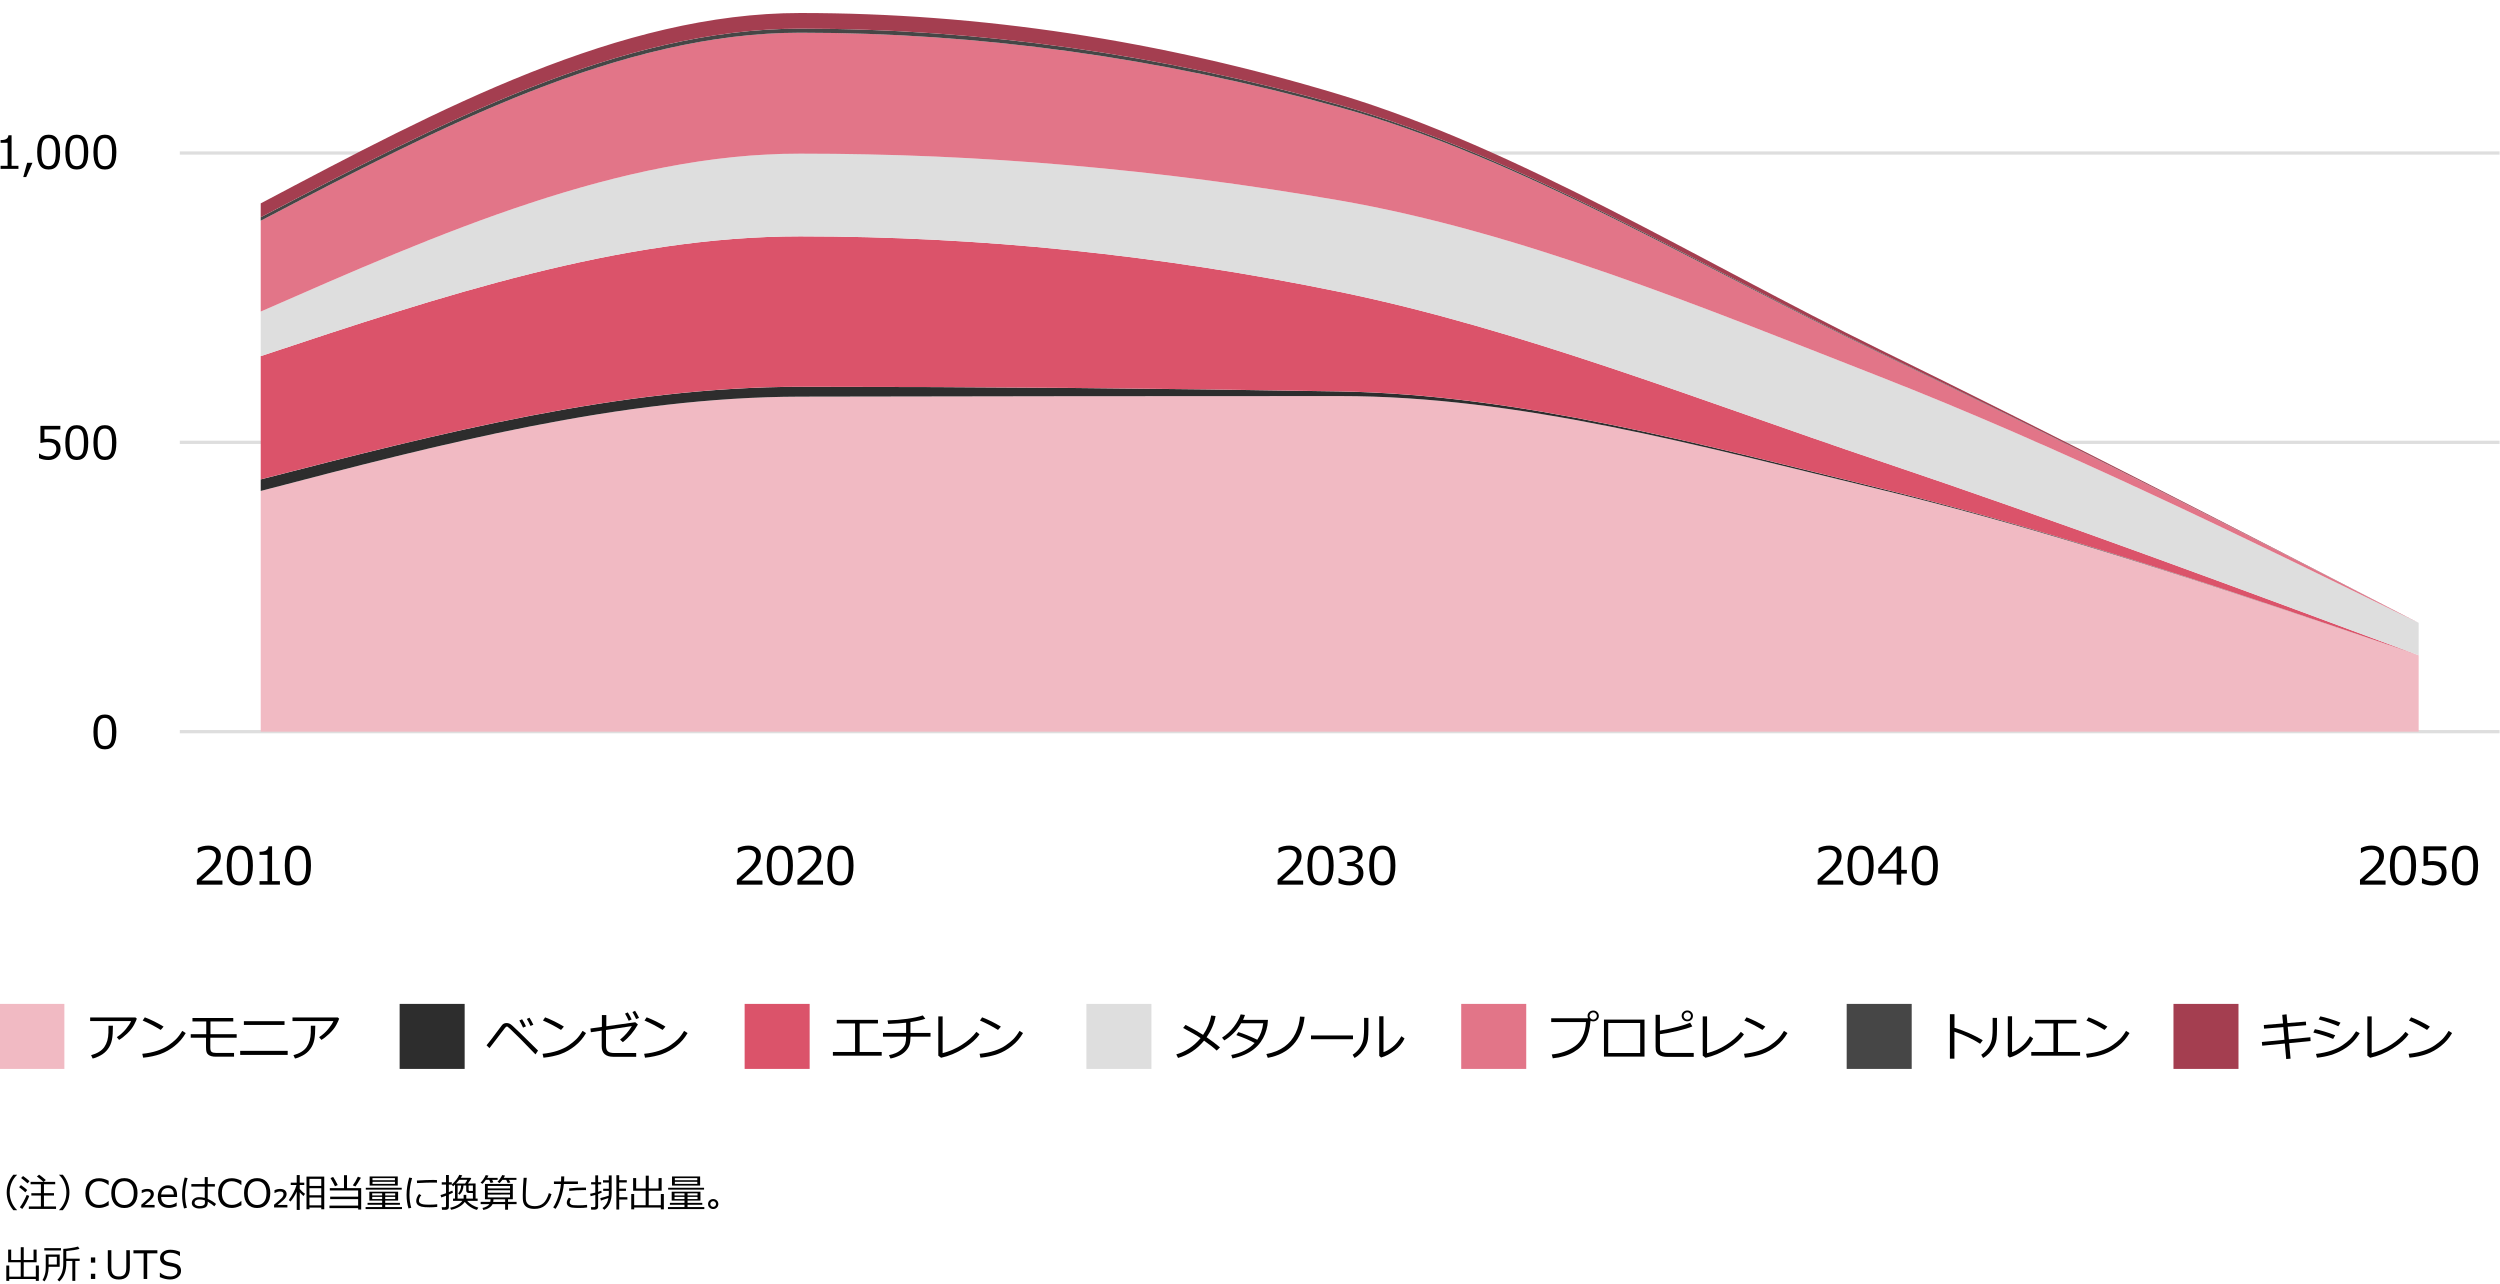 <?xml version="1.0" encoding="utf-8"?>
<!-- Generator: Adobe Illustrator 29.4.0, SVG Export Plug-In . SVG Version: 9.03 Build 0)  -->
<svg version="1.1" xmlns="http://www.w3.org/2000/svg" xmlns:xlink="http://www.w3.org/1999/xlink" x="0px" y="0px"
	 viewBox="0 0 769 395" style="enable-background:new 0 0 769 395;" xml:space="preserve">
<style type="text/css">
	.st0{fill:#D04A02;}
	.st1{fill:#FFFFFF;}
	.st2{fill:#FFB600;}
	.st3{fill:#E0301E;}
	.st4{fill:#EB8C00;}
	.st5{fill:#DB536A;}
	.st6{fill:#D93954;}
	.st7{fill:#7D7D7D;}
	.st8{fill:#464646;}
	.st9{fill:#2D2D2D;}
	.st10{fill:#DEDEDE;}
	.st11{fill:#7F7F7F;}
	.st12{fill:none;stroke:#7D7D7D;stroke-linecap:square;stroke-linejoin:round;}
	.st13{fill:#595959;}
	.st14{fill:none;stroke:#7F7F7F;stroke-width:0.748;stroke-linecap:square;stroke-linejoin:round;}
	.st15{fill:none;stroke:#7F7F7F;stroke-linecap:square;stroke-linejoin:round;}
	.st16{fill:none;stroke:#7D7D7D;}
	.st17{fill:#F1BAC3;}
	.st18{fill:#A43E50;}
	.st19{fill:none;stroke:#EEEEEE;stroke-width:1.102;}
	.st20{fill:none;stroke:#DEDEDE;}
	.st21{fill:#6E2A35;}
	.st22{fill:none;stroke:#EEEEEE;stroke-width:0.871;}
	.st23{fill:#FFDCA9;}
	.st24{fill:none;stroke:#D04A02;stroke-width:4.877;}
	.st25{fill:none;stroke:#F1BAC3;stroke-width:4.877;}
	.st26{fill:none;stroke:#FFDCA9;stroke-width:4.877;}
	.st27{fill:none;stroke:#EEEEEE;stroke-width:1.02;}
	.st28{fill-rule:evenodd;clip-rule:evenodd;fill:none;}
	.st29{fill:none;stroke:#EEEEEE;stroke-width:1.143;}
	.st30{fill:none;stroke:#EEEEEE;stroke-width:1.099;}
	.st31{fill:none;stroke:#EEEEEE;stroke-width:1.012;}
	.st32{fill:none;stroke:#EEEEEE;stroke-width:1.02;}
	.st33{fill:none;stroke:#EEEEEE;}
	.st34{fill:#E27588;}
	.st35{fill:none;stroke:#DEDEDE;stroke-width:0.986;}
	.st36{fill:none;stroke:#EEEEEE;stroke-width:1.033;}
	.st37{fill:none;stroke:#D04A02;stroke-width:5.367;}
	.st38{fill:none;stroke:#F1BAC3;stroke-width:5.367;}
	.st39{fill:none;stroke:#FFDCA9;stroke-width:5.367;}
	.st40{fill:none;stroke:#D04A02;stroke-width:5.452;}
	.st41{fill:none;stroke:#F1BAC3;stroke-width:5.452;}
	.st42{fill:none;stroke:#FFDCA9;stroke-width:5.452;}
	.st43{fill:none;stroke:#D04A02;stroke-width:5.355;}
	.st44{fill:none;stroke:#F1BAC3;stroke-width:5.355;}
	.st45{fill:none;stroke:#FFDCA9;stroke-width:5.355;}
	.st46{fill:none;stroke:#D04A02;stroke-width:5.439;}
	.st47{fill:none;stroke:#F1BAC3;stroke-width:5.439;}
	.st48{fill:none;stroke:#FFDCA9;stroke-width:5.439;}
	.st49{fill:none;}
</style>
<g id="template">
</g>
<g id="object">
	<g>
		<path d="M5.66,51.94H0.18V51h2.15v-7.08H0.18v-0.83c0.84,0,1.44-0.12,1.8-0.36c0.36-0.23,0.56-0.61,0.61-1.12h0.97V51h2.11V51.94z
			"/>
		<path d="M9.99,50.07l-1.93,4.4H7.15l1.2-4.4H9.99z"/>
		<path d="M14.96,52.15c-1.21,0-2.1-0.43-2.67-1.3s-0.85-2.22-0.85-4.05s0.29-3.19,0.86-4.06s1.46-1.31,2.67-1.31
			c1.2,0,2.08,0.44,2.66,1.31c0.57,0.87,0.86,2.22,0.86,4.04c0,1.84-0.28,3.2-0.85,4.06C17.06,51.72,16.17,52.15,14.96,52.15z
			 M14.96,42.48c-0.78,0-1.34,0.31-1.7,0.93c-0.35,0.62-0.53,1.75-0.53,3.39c0,1.63,0.18,2.76,0.53,3.38s0.92,0.93,1.7,0.93
			s1.34-0.31,1.69-0.93s0.52-1.75,0.52-3.39c0-1.61-0.17-2.73-0.52-3.36C16.31,42.79,15.74,42.48,14.96,42.48z"/>
		<path d="M23.61,52.15c-1.21,0-2.1-0.43-2.67-1.3s-0.85-2.22-0.85-4.05s0.29-3.19,0.86-4.06s1.46-1.31,2.67-1.31
			c1.2,0,2.08,0.44,2.66,1.31c0.57,0.87,0.86,2.22,0.86,4.04c0,1.84-0.28,3.2-0.85,4.06C25.7,51.72,24.82,52.15,23.61,52.15z
			 M23.61,42.48c-0.78,0-1.34,0.31-1.7,0.93c-0.35,0.62-0.53,1.75-0.53,3.39c0,1.63,0.18,2.76,0.53,3.38s0.92,0.93,1.7,0.93
			s1.34-0.31,1.69-0.93s0.52-1.75,0.52-3.39c0-1.61-0.17-2.73-0.52-3.36C24.96,42.79,24.39,42.48,23.61,42.48z"/>
		<path d="M32.26,52.15c-1.21,0-2.1-0.43-2.67-1.3s-0.85-2.22-0.85-4.05s0.29-3.19,0.86-4.06s1.46-1.31,2.67-1.31
			c1.2,0,2.08,0.44,2.66,1.31c0.57,0.87,0.86,2.22,0.86,4.04c0,1.84-0.28,3.2-0.85,4.06C34.35,51.72,33.46,52.15,32.26,52.15z
			 M32.26,42.48c-0.78,0-1.34,0.31-1.7,0.93c-0.35,0.62-0.53,1.75-0.53,3.39c0,1.63,0.18,2.76,0.53,3.38s0.92,0.93,1.7,0.93
			s1.34-0.31,1.69-0.93s0.52-1.75,0.52-3.39c0-1.61-0.17-2.73-0.52-3.36C33.6,42.79,33.04,42.48,32.26,42.48z"/>
	</g>
	<g>
		<path d="M12,140.9v-1.37h0.11c0.89,0.58,1.81,0.87,2.78,0.87c0.74,0,1.33-0.21,1.77-0.63c0.44-0.42,0.67-1,0.67-1.75
			c0-1.35-0.93-2.02-2.78-2.02c-0.53,0-1.23,0.09-2.11,0.27v-5.28h6.12v1.11h-4.89v2.92c0.6-0.06,1.01-0.09,1.22-0.09
			c1.23,0,2.16,0.26,2.79,0.79s0.95,1.3,0.95,2.31c0,1.02-0.34,1.85-1.03,2.5s-1.58,0.97-2.69,0.97
			C13.83,141.5,12.86,141.3,12,140.9z"/>
		<path d="M23.61,141.5c-1.21,0-2.1-0.43-2.67-1.3s-0.85-2.22-0.85-4.05s0.29-3.19,0.86-4.06s1.46-1.31,2.67-1.31
			c1.2,0,2.08,0.44,2.66,1.31c0.57,0.87,0.86,2.22,0.86,4.04c0,1.84-0.28,3.2-0.85,4.06C25.7,141.07,24.82,141.5,23.61,141.5z
			 M23.61,131.83c-0.78,0-1.34,0.31-1.7,0.93c-0.35,0.62-0.53,1.75-0.53,3.39c0,1.63,0.18,2.76,0.53,3.38s0.92,0.93,1.7,0.93
			s1.34-0.31,1.69-0.93s0.52-1.75,0.52-3.39c0-1.61-0.17-2.73-0.52-3.36C24.96,132.15,24.39,131.83,23.61,131.83z"/>
		<path d="M32.26,141.5c-1.21,0-2.1-0.43-2.67-1.3s-0.85-2.22-0.85-4.05s0.29-3.19,0.86-4.06s1.46-1.31,2.67-1.31
			c1.2,0,2.08,0.44,2.66,1.31c0.57,0.87,0.86,2.22,0.86,4.04c0,1.84-0.28,3.2-0.85,4.06C34.35,141.07,33.46,141.5,32.26,141.5z
			 M32.26,131.83c-0.78,0-1.34,0.31-1.7,0.93c-0.35,0.62-0.53,1.75-0.53,3.39c0,1.63,0.18,2.76,0.53,3.38s0.92,0.93,1.7,0.93
			s1.34-0.31,1.69-0.93s0.52-1.75,0.52-3.39c0-1.61-0.17-2.73-0.52-3.36C33.6,132.15,33.04,131.83,32.26,131.83z"/>
	</g>
	<g>
		<path d="M32.26,230.5c-1.21,0-2.1-0.43-2.67-1.3s-0.85-2.22-0.85-4.05s0.29-3.19,0.86-4.06s1.46-1.31,2.67-1.31
			c1.2,0,2.08,0.44,2.66,1.31c0.57,0.87,0.86,2.22,0.86,4.04c0,1.84-0.28,3.2-0.85,4.06C34.35,230.07,33.46,230.5,32.26,230.5z
			 M32.26,220.83c-0.78,0-1.34,0.31-1.7,0.93c-0.35,0.62-0.53,1.75-0.53,3.39c0,1.63,0.18,2.76,0.53,3.38s0.92,0.93,1.7,0.93
			s1.34-0.31,1.69-0.93s0.52-1.75,0.52-3.39c0-1.61-0.17-2.73-0.52-3.36C33.6,221.15,33.04,220.83,32.26,220.83z"/>
	</g>
	<g>
		<path d="M68.43,272.12h-7.88v-1.52c0.83-0.72,1.77-1.55,2.81-2.51s1.81-1.79,2.32-2.52c0.5-0.72,0.76-1.45,0.76-2.17
			c0-0.64-0.21-1.14-0.64-1.5c-0.42-0.36-1-0.54-1.73-0.54c-1.07,0-2.12,0.34-3.15,1.02h-0.08v-1.52c1.05-0.5,2.14-0.75,3.27-0.75
			c1.19,0,2.12,0.29,2.8,0.86c0.68,0.58,1.02,1.36,1.02,2.36c0,0.53-0.09,1.04-0.26,1.52c-0.17,0.48-0.45,0.96-0.82,1.41
			c-0.37,0.46-0.81,0.95-1.33,1.46s-1.7,1.56-3.55,3.14h6.45V272.12z"/>
		<path d="M73.77,272.36c-1.39,0-2.4-0.5-3.05-1.48c-0.65-0.99-0.98-2.53-0.98-4.63s0.33-3.65,0.98-4.64c0.65-1,1.67-1.49,3.05-1.49
			c1.37,0,2.38,0.5,3.04,1.5s0.98,2.54,0.98,4.62c0,2.1-0.33,3.65-0.98,4.64C76.17,271.87,75.15,272.36,73.77,272.36z M73.77,261.31
			c-0.89,0-1.54,0.35-1.94,1.06c-0.4,0.71-0.6,2-0.6,3.88c0,1.86,0.2,3.15,0.6,3.86c0.4,0.71,1.05,1.06,1.94,1.06
			s1.54-0.35,1.93-1.06s0.6-2,0.6-3.88c0-1.84-0.2-3.12-0.59-3.84C75.31,261.67,74.67,261.31,73.77,261.31z"/>
		<path d="M86.1,272.12h-6.27v-1.08h2.45v-8.09h-2.45v-0.95c0.96,0,1.64-0.14,2.05-0.41c0.41-0.27,0.64-0.69,0.7-1.28h1.11v10.73
			h2.41V272.12z"/>
		<path d="M91.63,272.36c-1.39,0-2.4-0.5-3.05-1.48c-0.65-0.99-0.98-2.53-0.98-4.63s0.33-3.65,0.98-4.64c0.65-1,1.67-1.49,3.05-1.49
			c1.37,0,2.38,0.5,3.04,1.5s0.98,2.54,0.98,4.62c0,2.1-0.33,3.65-0.98,4.64C94.02,271.87,93.01,272.36,91.63,272.36z M91.63,261.31
			c-0.89,0-1.54,0.35-1.94,1.06c-0.4,0.71-0.6,2-0.6,3.88c0,1.86,0.2,3.15,0.6,3.86c0.4,0.71,1.05,1.06,1.94,1.06
			s1.54-0.35,1.93-1.06s0.6-2,0.6-3.88c0-1.84-0.2-3.12-0.59-3.84C93.17,261.67,92.52,261.31,91.63,261.31z"/>
	</g>
	<g>
		<path d="M234.54,272.12h-7.88v-1.52c0.83-0.72,1.77-1.55,2.81-2.51s1.81-1.79,2.32-2.52c0.5-0.72,0.76-1.45,0.76-2.17
			c0-0.64-0.21-1.14-0.64-1.5c-0.42-0.36-1-0.54-1.73-0.54c-1.07,0-2.12,0.34-3.15,1.02h-0.08v-1.52c1.05-0.5,2.14-0.75,3.27-0.75
			c1.19,0,2.12,0.29,2.8,0.86c0.68,0.58,1.02,1.36,1.02,2.36c0,0.53-0.09,1.04-0.26,1.52c-0.17,0.48-0.45,0.96-0.82,1.41
			c-0.37,0.46-0.81,0.95-1.33,1.46s-1.7,1.56-3.55,3.14h6.45V272.12z"/>
		<path d="M239.88,272.36c-1.39,0-2.4-0.5-3.05-1.48c-0.65-0.99-0.98-2.53-0.98-4.63s0.33-3.65,0.98-4.64
			c0.65-1,1.67-1.49,3.05-1.49c1.37,0,2.38,0.5,3.04,1.5s0.98,2.54,0.98,4.62c0,2.1-0.33,3.65-0.98,4.64
			C242.28,271.87,241.26,272.36,239.88,272.36z M239.88,261.31c-0.89,0-1.54,0.35-1.94,1.06c-0.4,0.71-0.6,2-0.6,3.88
			c0,1.86,0.2,3.15,0.6,3.86c0.4,0.71,1.05,1.06,1.94,1.06s1.54-0.35,1.93-1.06s0.6-2,0.6-3.88c0-1.84-0.2-3.12-0.59-3.84
			C241.42,261.67,240.78,261.31,239.88,261.31z"/>
		<path d="M253.17,272.12h-7.88v-1.52c0.83-0.72,1.77-1.55,2.81-2.51s1.81-1.79,2.32-2.52c0.5-0.72,0.76-1.45,0.76-2.17
			c0-0.64-0.21-1.14-0.64-1.5c-0.42-0.36-1-0.54-1.73-0.54c-1.07,0-2.12,0.34-3.15,1.02h-0.08v-1.52c1.05-0.5,2.14-0.75,3.27-0.75
			c1.19,0,2.12,0.29,2.8,0.86c0.68,0.58,1.02,1.36,1.02,2.36c0,0.53-0.09,1.04-0.26,1.52c-0.17,0.48-0.45,0.96-0.82,1.41
			c-0.37,0.46-0.81,0.95-1.33,1.46s-1.7,1.56-3.55,3.14h6.45V272.12z"/>
		<path d="M258.52,272.36c-1.39,0-2.4-0.5-3.05-1.48c-0.65-0.99-0.98-2.53-0.98-4.63s0.33-3.65,0.98-4.64
			c0.65-1,1.67-1.49,3.05-1.49c1.37,0,2.38,0.5,3.04,1.5s0.98,2.54,0.98,4.62c0,2.1-0.33,3.65-0.98,4.64
			C260.92,271.87,259.9,272.36,258.52,272.36z M258.52,261.31c-0.89,0-1.54,0.35-1.94,1.06c-0.4,0.71-0.6,2-0.6,3.88
			c0,1.86,0.2,3.15,0.6,3.86c0.4,0.71,1.05,1.06,1.94,1.06s1.54-0.35,1.93-1.06s0.6-2,0.6-3.88c0-1.84-0.2-3.12-0.59-3.84
			C260.06,261.67,259.42,261.31,258.52,261.31z"/>
	</g>
	<g>
		<path d="M400.86,272.12h-7.88v-1.52c0.83-0.72,1.77-1.55,2.81-2.51s1.81-1.79,2.32-2.52c0.5-0.72,0.76-1.45,0.76-2.17
			c0-0.64-0.21-1.14-0.64-1.5c-0.42-0.36-1-0.54-1.73-0.54c-1.07,0-2.12,0.34-3.15,1.02h-0.08v-1.52c1.05-0.5,2.14-0.75,3.27-0.75
			c1.19,0,2.12,0.29,2.8,0.86c0.68,0.58,1.02,1.36,1.02,2.36c0,0.53-0.09,1.04-0.26,1.52c-0.17,0.48-0.45,0.96-0.82,1.41
			c-0.37,0.46-0.81,0.95-1.33,1.46s-1.7,1.56-3.55,3.14h6.45V272.12z"/>
		<path d="M406.2,272.36c-1.39,0-2.4-0.5-3.05-1.48c-0.65-0.99-0.98-2.53-0.98-4.63s0.33-3.65,0.98-4.64c0.65-1,1.67-1.49,3.05-1.49
			c1.37,0,2.38,0.5,3.04,1.5s0.98,2.54,0.98,4.62c0,2.1-0.33,3.65-0.98,4.64C408.6,271.87,407.58,272.36,406.2,272.36z
			 M406.2,261.31c-0.89,0-1.54,0.35-1.94,1.06c-0.4,0.71-0.6,2-0.6,3.88c0,1.86,0.2,3.15,0.6,3.86c0.4,0.71,1.05,1.06,1.94,1.06
			s1.54-0.35,1.93-1.06s0.6-2,0.6-3.88c0-1.84-0.2-3.12-0.59-3.84C407.75,261.67,407.1,261.31,406.2,261.31z"/>
		<path d="M411.74,271.63v-1.57h0.12c1.06,0.7,2.15,1.05,3.28,1.05c0.83,0,1.5-0.23,2-0.68c0.5-0.45,0.75-1.08,0.75-1.89
			c0-0.75-0.22-1.3-0.66-1.66s-1.15-0.53-2.12-0.53h-0.69v-1.2h0.53c0.84,0,1.5-0.18,1.98-0.54c0.48-0.36,0.72-0.86,0.72-1.52
			c0-0.55-0.21-0.98-0.63-1.28c-0.42-0.3-1-0.45-1.73-0.45c-1.06,0-2.11,0.34-3.15,1.02h-0.09v-1.54c1.05-0.5,2.14-0.74,3.27-0.74
			c1.21,0,2.15,0.25,2.82,0.76s1,1.19,1,2.06c0,0.64-0.22,1.2-0.66,1.7c-0.44,0.5-1,0.82-1.66,0.95v0.12
			c1.71,0.31,2.57,1.29,2.57,2.96c0,1.08-0.39,1.96-1.18,2.66c-0.79,0.69-1.8,1.04-3.04,1.04
			C414.01,272.36,412.86,272.12,411.74,271.63z"/>
		<path d="M425.2,272.36c-1.39,0-2.4-0.5-3.05-1.48s-0.98-2.53-0.98-4.63s0.33-3.65,0.98-4.64s1.67-1.49,3.05-1.49
			c1.37,0,2.38,0.5,3.04,1.5s0.98,2.54,0.98,4.62c0,2.1-0.33,3.65-0.98,4.64S426.58,272.36,425.2,272.36z M425.2,261.31
			c-0.89,0-1.54,0.35-1.94,1.06s-0.6,2-0.6,3.88c0,1.86,0.2,3.15,0.6,3.86s1.05,1.06,1.94,1.06s1.54-0.35,1.93-1.06s0.6-2,0.6-3.88
			c0-1.84-0.2-3.12-0.59-3.84S426.09,261.31,425.2,261.31z"/>
	</g>
	<g>
		<path d="M566.98,272.12h-7.88v-1.52c0.83-0.72,1.77-1.55,2.81-2.51s1.81-1.79,2.32-2.52c0.5-0.72,0.76-1.45,0.76-2.17
			c0-0.64-0.21-1.14-0.64-1.5c-0.43-0.36-1-0.54-1.73-0.54c-1.07,0-2.12,0.34-3.15,1.02h-0.08v-1.52c1.05-0.5,2.14-0.75,3.27-0.75
			c1.19,0,2.12,0.29,2.8,0.86c0.68,0.58,1.02,1.36,1.02,2.36c0,0.53-0.09,1.04-0.26,1.52c-0.18,0.48-0.45,0.96-0.82,1.41
			c-0.37,0.46-0.81,0.95-1.33,1.46s-1.7,1.56-3.55,3.14h6.45V272.12z"/>
		<path d="M572.32,272.36c-1.38,0-2.4-0.5-3.05-1.48c-0.65-0.99-0.98-2.53-0.98-4.63s0.33-3.65,0.98-4.64
			c0.65-1,1.67-1.49,3.05-1.49c1.37,0,2.38,0.5,3.04,1.5s0.98,2.54,0.98,4.62c0,2.1-0.33,3.65-0.98,4.64
			C574.72,271.87,573.71,272.36,572.32,272.36z M572.32,261.31c-0.89,0-1.54,0.35-1.94,1.06c-0.4,0.71-0.6,2-0.6,3.88
			c0,1.86,0.2,3.15,0.6,3.86c0.4,0.71,1.05,1.06,1.94,1.06s1.54-0.35,1.93-1.06s0.6-2,0.6-3.88c0-1.84-0.2-3.12-0.59-3.84
			C573.87,261.67,573.22,261.31,572.32,261.31z"/>
		<path d="M586.55,268.73h-1.73v3.39h-1.41v-3.39h-5.66v-1.64l5.73-6.74h1.34v7.23h1.73V268.73z M583.42,267.57v-5.51l-4.68,5.51
			H583.42z"/>
		<path d="M592.08,272.36c-1.39,0-2.4-0.5-3.05-1.48s-0.98-2.53-0.98-4.63s0.33-3.65,0.98-4.64s1.67-1.49,3.05-1.49
			c1.37,0,2.38,0.5,3.04,1.5s0.98,2.54,0.98,4.62c0,2.1-0.33,3.65-0.98,4.64S593.46,272.36,592.08,272.36z M592.08,261.31
			c-0.89,0-1.54,0.35-1.94,1.06s-0.6,2-0.6,3.88c0,1.86,0.2,3.15,0.6,3.86s1.05,1.06,1.94,1.06s1.54-0.35,1.93-1.06s0.6-2,0.6-3.88
			c0-1.84-0.2-3.12-0.59-3.84S592.97,261.31,592.08,261.31z"/>
	</g>
	<g>
		<path d="M733.81,272.12h-7.88v-1.52c0.83-0.72,1.77-1.55,2.81-2.51s1.81-1.79,2.32-2.52c0.5-0.72,0.76-1.45,0.76-2.17
			c0-0.64-0.21-1.14-0.64-1.5c-0.42-0.36-1-0.54-1.73-0.54c-1.07,0-2.12,0.34-3.15,1.02h-0.08v-1.52c1.05-0.5,2.14-0.75,3.27-0.75
			c1.19,0,2.12,0.29,2.8,0.86c0.68,0.58,1.02,1.36,1.02,2.36c0,0.53-0.09,1.04-0.26,1.52c-0.17,0.48-0.45,0.96-0.82,1.41
			c-0.37,0.46-0.81,0.95-1.33,1.46s-1.7,1.56-3.55,3.14h6.45V272.12z"/>
		<path d="M739.16,272.36c-1.39,0-2.4-0.5-3.05-1.48s-0.98-2.53-0.98-4.63s0.33-3.65,0.98-4.64s1.67-1.49,3.05-1.49
			c1.37,0,2.38,0.5,3.04,1.5s0.98,2.54,0.98,4.62c0,2.1-0.33,3.65-0.98,4.64S740.54,272.36,739.16,272.36z M739.16,261.31
			c-0.89,0-1.54,0.35-1.94,1.06s-0.6,2-0.6,3.88c0,1.86,0.2,3.15,0.6,3.86s1.05,1.06,1.94,1.06s1.54-0.35,1.93-1.06s0.6-2,0.6-3.88
			c0-1.84-0.2-3.12-0.59-3.84S740.05,261.31,739.16,261.31z"/>
		<path d="M744.99,271.67v-1.56h0.12c1.02,0.66,2.07,0.99,3.17,0.99c0.84,0,1.52-0.24,2.03-0.72s0.76-1.15,0.76-2
			c0-1.54-1.06-2.31-3.17-2.31c-0.6,0-1.41,0.1-2.41,0.31v-6.04h6.99v1.27h-5.59v3.34c0.69-0.07,1.15-0.1,1.39-0.1
			c1.4,0,2.46,0.3,3.19,0.91c0.72,0.6,1.09,1.48,1.09,2.64c0,1.17-0.39,2.12-1.18,2.86c-0.78,0.74-1.81,1.11-3.07,1.11
			C747.08,272.36,745.98,272.13,744.99,271.67z"/>
		<path d="M758.24,272.36c-1.38,0-2.4-0.5-3.05-1.48c-0.65-0.99-0.98-2.53-0.98-4.63s0.33-3.65,0.98-4.64
			c0.65-1,1.67-1.49,3.05-1.49c1.37,0,2.38,0.5,3.04,1.5s0.98,2.54,0.98,4.62c0,2.1-0.33,3.65-0.98,4.64
			C760.64,271.87,759.62,272.36,758.24,272.36z M758.24,261.31c-0.89,0-1.54,0.35-1.94,1.06c-0.4,0.71-0.6,2-0.6,3.88
			c0,1.86,0.2,3.15,0.6,3.86c0.4,0.71,1.05,1.06,1.94,1.06s1.54-0.35,1.93-1.06s0.6-2,0.6-3.88c0-1.84-0.2-3.12-0.59-3.84
			C759.79,261.67,759.14,261.31,758.24,261.31z"/>
	</g>
	<g>
		<path d="M42.09,313.34c-0.09,0.33-0.37,0.94-0.83,1.85c-0.47,0.9-1.18,1.81-2.14,2.73c-0.96,0.91-1.79,1.56-2.49,1.95l-0.7-0.84
			c1.05-0.68,1.99-1.51,2.8-2.5c0.81-0.99,1.34-1.8,1.59-2.45H27.73v-1.1h13.95L42.09,313.34z M34.74,315.52
			c0,1.86-0.11,3.32-0.32,4.36c-0.21,1.04-0.62,1.98-1.24,2.81c-0.61,0.83-1.39,1.5-2.34,2c-0.94,0.5-1.72,0.8-2.34,0.91l-0.48-1.02
			c1.93-0.55,3.29-1.39,4.08-2.54c0.79-1.14,1.2-2.59,1.25-4.36l0.02-2.16H34.74z"/>
		<path d="M57.13,317.77c-0.88,1.53-2.01,2.85-3.41,3.96c-1.4,1.11-2.85,1.94-4.36,2.48c-1.51,0.54-3.28,0.93-5.32,1.14l-0.27-1.2
			c1.7-0.17,3.22-0.48,4.56-0.93c1.34-0.45,2.48-0.99,3.42-1.63c0.93-0.64,1.72-1.27,2.36-1.9c0.64-0.63,1.29-1.49,1.95-2.59
			L57.13,317.77z M50.32,315.79l-0.88,1.02c-1.86-1.15-3.71-2.11-5.56-2.9l0.67-0.98C46.49,313.67,48.42,314.62,50.32,315.79z"/>
		<path d="M72.8,319.21h-8.11v3.05c0,0.68,0.14,1.12,0.43,1.32c0.28,0.2,0.73,0.3,1.35,0.3h5.52v1.16H66.4
			c-0.53,0-0.99-0.05-1.38-0.16c-0.39-0.11-0.71-0.27-0.96-0.48c-0.25-0.21-0.43-0.48-0.53-0.79c-0.1-0.31-0.16-0.8-0.16-1.47v-2.93
			h-4.7v-1.09h4.77v-3.92H59.2v-1.07h12.55v1.07h-7.01v3.92h8.06V319.21z"/>
		<path d="M88.49,324.49H73.88v-1.25h14.61V324.49z M87.52,315.27h-12.5v-1.15h12.5V315.27z"/>
		<path d="M104.32,313.34c-0.09,0.33-0.37,0.94-0.83,1.85c-0.47,0.9-1.18,1.81-2.14,2.73c-0.96,0.91-1.79,1.56-2.49,1.95l-0.7-0.84
			c1.05-0.68,1.99-1.51,2.8-2.5c0.81-0.99,1.34-1.8,1.59-2.45H89.97v-1.1h13.95L104.32,313.34z M96.98,315.52
			c0,1.86-0.11,3.32-0.32,4.36c-0.21,1.04-0.62,1.98-1.24,2.81c-0.61,0.83-1.39,1.5-2.34,2c-0.94,0.5-1.72,0.8-2.34,0.91l-0.48-1.02
			c1.93-0.55,3.29-1.39,4.08-2.54c0.79-1.14,1.2-2.59,1.25-4.36l0.02-2.16H96.98z"/>
	</g>
	<rect x="-0.2" y="308.8" class="st17" width="20" height="20"/>
	<g>
		<path d="M165.5,323.16l-0.79,1.17c-1.45-1.53-2.98-3.1-4.61-4.73c-1.62-1.62-2.68-2.66-3.16-3.09s-0.76-0.67-0.82-0.7
			c-0.06-0.03-0.12-0.04-0.19-0.04c-0.05,0-0.11,0.02-0.2,0.05c-0.09,0.04-0.26,0.21-0.52,0.54c-0.26,0.32-1.09,1.41-2.5,3.25
			l-2.15,2.8l-0.9-0.88c0.37-0.42,0.85-1.02,1.44-1.8l3.3-4.38c0.34-0.44,0.82-0.66,1.43-0.66c0.27,0,0.54,0.05,0.82,0.15
			c0.28,0.1,0.62,0.34,1.03,0.72l2.36,2.23C161.2,318.89,163.02,320.68,165.5,323.16z M161.79,315.7l-0.9,0.4
			c-0.37-0.83-0.75-1.56-1.14-2.2l0.85-0.38C161.06,314.22,161.46,314.95,161.79,315.7z M164.06,315.21l-0.89,0.37
			c-0.33-0.79-0.71-1.5-1.12-2.16l0.82-0.38C163.27,313.67,163.67,314.4,164.06,315.21z"/>
		<path d="M180.26,317.77c-0.88,1.53-2.01,2.85-3.41,3.96c-1.4,1.11-2.85,1.94-4.36,2.48c-1.51,0.54-3.28,0.93-5.32,1.14l-0.27-1.2
			c1.7-0.17,3.22-0.48,4.56-0.93c1.34-0.45,2.48-0.99,3.42-1.63c0.93-0.64,1.72-1.27,2.36-1.9c0.64-0.63,1.29-1.49,1.95-2.59
			L180.26,317.77z M173.45,315.79l-0.88,1.02c-1.86-1.15-3.71-2.11-5.56-2.9l0.67-0.98C169.62,313.67,171.55,314.62,173.45,315.79z"
			/>
		<path d="M196.22,315.12c-1.25,2.21-2.8,4.03-4.64,5.45l-0.85-0.78c1.45-1.17,2.66-2.55,3.63-4.16l-7.95,1.19v4.91
			c0,0.73,0.18,1.28,0.55,1.64c0.37,0.36,1.06,0.54,2.07,0.54h6.66v1.16h-6.99c-2.41,0-3.62-1.08-3.62-3.25v-4.8l-3.33,0.5
			l-0.14-1.15l3.53-0.5v-3.63h1.36v3.45l8.91-1.25L196.22,315.12z M194.29,313.58l-0.9,0.41c-0.38-0.86-0.76-1.6-1.13-2.2l0.84-0.38
			C193.56,312.12,193.96,312.85,194.29,313.58z M196.56,313.1l-0.9,0.37c-0.35-0.81-0.72-1.53-1.12-2.16l0.81-0.39
			C195.78,311.57,196.18,312.3,196.56,313.1z"/>
		<path d="M211.5,317.77c-0.88,1.53-2.01,2.85-3.41,3.96c-1.4,1.11-2.85,1.94-4.36,2.48c-1.51,0.54-3.28,0.93-5.32,1.14l-0.27-1.2
			c1.7-0.17,3.22-0.48,4.56-0.93c1.34-0.45,2.48-0.99,3.42-1.63c0.93-0.64,1.72-1.27,2.36-1.9c0.64-0.63,1.29-1.49,1.95-2.59
			L211.5,317.77z M204.69,315.79l-0.88,1.02c-1.86-1.15-3.71-2.11-5.56-2.9l0.67-0.98C200.86,313.67,202.79,314.62,204.69,315.79z"
			/>
	</g>
	<rect x="122.93" y="308.8" class="st9" width="20" height="20"/>
	<g>
		<path d="M271.21,324.73H256.2v-1.14h6.82v-8.78h-5.63v-1.1h12.67v1.1h-5.63v8.78h6.78V324.73z"/>
		<path d="M280.07,318.86c-0.01,1.05-0.11,1.88-0.3,2.5c-0.19,0.62-0.56,1.24-1.11,1.85c-0.55,0.61-1.23,1.12-2.04,1.51
			s-1.71,0.69-2.7,0.88l-0.48-1.04c0.72-0.13,1.42-0.34,2.11-0.64c0.68-0.3,1.3-0.71,1.84-1.24c0.54-0.53,0.9-1.07,1.07-1.61
			c0.17-0.55,0.26-1.28,0.26-2.2h-7.12v-1.13h7.12v-3.16c-1.39,0.16-3.22,0.29-5.51,0.38l-0.2-1.09c2.03-0.04,4.04-0.2,6.05-0.48
			c2-0.28,3.6-0.63,4.79-1.05l0.78,1.02c-0.96,0.36-2.49,0.71-4.57,1.03l-0.01,3.35h6.18v1.13H280.07z"/>
		<path d="M301.29,318.16c-0.96,1.45-2.57,2.88-4.82,4.3c-2.25,1.42-4.58,2.39-7,2.91l-0.85-0.66v-12.06h1.33v11.29
			c2.1-0.52,4.09-1.38,5.96-2.59c1.87-1.21,3.35-2.53,4.43-3.96L301.29,318.16z"/>
		<path d="M314.68,317.77c-0.88,1.53-2.01,2.85-3.41,3.96c-1.4,1.11-2.85,1.94-4.36,2.48c-1.51,0.54-3.28,0.93-5.32,1.14l-0.27-1.2
			c1.7-0.17,3.22-0.48,4.56-0.93c1.34-0.45,2.48-0.99,3.42-1.63c0.93-0.64,1.72-1.27,2.36-1.9c0.64-0.63,1.29-1.49,1.95-2.59
			L314.68,317.77z M307.87,315.79l-0.88,1.02c-1.86-1.15-3.71-2.11-5.56-2.9l0.67-0.98C304.04,313.67,305.97,314.62,307.87,315.79z"
			/>
	</g>
	<rect x="229.05" y="308.8" class="st5" width="20" height="20"/>
	<g>
		<path d="M373.92,312.54c-0.41,2.28-1.33,4.45-2.77,6.52c1.58,1.08,2.96,2.12,4.12,3.12l-1.02,0.98c-0.72-0.72-2.02-1.74-3.88-3.06
			c-2.17,2.65-4.84,4.42-8,5.32l-0.55-1.09c2.88-0.83,5.37-2.5,7.48-5c-1.2-0.83-2.99-1.88-5.37-3.13l0.75-0.95
			c2.11,1.09,3.9,2.11,5.38,3.07c1.28-1.85,2.12-3.84,2.52-5.96L373.92,312.54z"/>
		<path d="M382.95,312.2c-0.17,0.53-0.36,1.04-0.59,1.52h7.66c-0.04,0.76-0.09,1.31-0.15,1.64c-0.17,0.97-0.43,1.88-0.76,2.73
			c-0.34,0.85-0.78,1.66-1.33,2.44s-1.24,1.51-2.08,2.18s-1.81,1.25-2.91,1.73s-2.33,0.86-3.68,1.14l-0.38-1.07
			c3.07-0.58,5.47-1.81,7.2-3.69c-1.56-0.85-3.43-1.66-5.63-2.42l0.61-0.93c1.59,0.49,3.54,1.27,5.83,2.35
			c0.98-1.4,1.59-3.09,1.82-5.07h-6.77c-0.66,1.14-1.45,2.17-2.39,3.09c-0.94,0.93-1.88,1.66-2.81,2.19l-0.69-0.85
			c1.41-0.9,2.61-2.01,3.62-3.33c1.01-1.33,1.71-2.6,2.11-3.83L382.95,312.2z"/>
		<path d="M401.29,312.78c-0.39,3.59-1.56,6.45-3.5,8.56c-1.94,2.11-4.55,3.46-7.81,4.05l-0.45-1.16c2.18-0.41,4.02-1.16,5.53-2.24
			c1.51-1.08,2.67-2.48,3.47-4.18s1.25-3.41,1.35-5.11L401.29,312.78z"/>
		<path d="M416.18,319.67h-12.92v-1.16h12.92V319.67z"/>
		<path d="M420.92,316.66c0,1.23-0.05,2.23-0.16,3s-0.36,1.53-0.75,2.27s-0.88,1.42-1.46,2.04c-0.59,0.61-1.22,1.1-1.9,1.45
			l-0.58-0.99c0.65-0.4,1.25-0.93,1.8-1.59s0.98-1.43,1.27-2.33c0.3-0.9,0.45-2.27,0.45-4.12v-3.3h1.33V316.66z M432.04,319.44
			c-0.67,1.42-1.7,2.66-3.09,3.71s-2.77,1.77-4.13,2.14l-0.57-0.53V312.6h1.31v11.03c0.86-0.25,1.79-0.78,2.8-1.59
			c1.01-0.8,1.91-1.9,2.7-3.3L432.04,319.44z"/>
	</g>
	<rect x="334.18" y="308.8" class="st10" width="20" height="20"/>
	<g>
		<path d="M489.25,313.99c-0.19,2.37-0.67,4.31-1.42,5.82c-0.75,1.51-2,2.78-3.74,3.8c-1.74,1.02-3.89,1.66-6.45,1.92l-0.32-1.18
			c2.72-0.26,5.1-1.11,7.14-2.55c2.03-1.44,3.16-3.91,3.39-7.42h-10.7v-1.16h11.35c-0.1-0.21-0.16-0.46-0.16-0.73
			c0-0.46,0.17-0.85,0.5-1.16c0.34-0.32,0.75-0.48,1.25-0.49c0.47,0,0.87,0.16,1.2,0.48c0.33,0.32,0.5,0.72,0.51,1.2
			c0,0.46-0.17,0.85-0.5,1.17c-0.33,0.32-0.74,0.48-1.21,0.49C489.78,314.19,489.5,314.12,489.25,313.99z M490.07,313.63
			c0.3,0,0.57-0.11,0.79-0.32c0.23-0.21,0.34-0.47,0.34-0.78c0-0.31-0.11-0.58-0.33-0.8c-0.22-0.22-0.49-0.34-0.8-0.34
			c-0.3,0-0.57,0.11-0.79,0.33c-0.22,0.22-0.34,0.48-0.34,0.79c0,0.3,0.11,0.57,0.33,0.79
			C489.49,313.52,489.76,313.63,490.07,313.63z"/>
		<path d="M505.85,325.01h-12.47v-11.38h12.47V325.01z M504.52,323.91v-9.24h-9.84v9.24H504.52z"/>
		<path d="M520.97,325.1h-8.03c-0.59,0-1.12-0.05-1.57-0.16s-0.83-0.27-1.14-0.48c-0.31-0.22-0.55-0.5-0.72-0.84
			c-0.17-0.35-0.25-0.91-0.25-1.7v-9.76h1.33v4.87c4.42-0.82,7.52-1.64,9.3-2.47l0.66,1.17c-1.08,0.46-2.59,0.92-4.54,1.38
			c-1.95,0.46-3.75,0.79-5.41,1.01v3.69c0,0.57,0.06,0.99,0.18,1.27c0.12,0.28,0.4,0.48,0.82,0.61s0.99,0.2,1.71,0.2h7.68V325.1z
			 M517.28,312.48c0-0.47,0.17-0.86,0.52-1.18c0.35-0.32,0.75-0.48,1.21-0.48c0.51,0,0.93,0.17,1.25,0.5
			c0.33,0.33,0.49,0.71,0.49,1.15c0,0.5-0.17,0.91-0.52,1.22c-0.35,0.32-0.75,0.47-1.19,0.47c-0.51,0-0.93-0.17-1.26-0.5
			S517.28,312.94,517.28,312.48z M520.14,312.48c0-0.3-0.11-0.55-0.34-0.77s-0.49-0.33-0.79-0.33c-0.29,0-0.55,0.11-0.78,0.33
			c-0.23,0.22-0.34,0.48-0.34,0.79c0,0.3,0.11,0.56,0.34,0.79c0.23,0.22,0.49,0.33,0.79,0.33c0.31,0,0.57-0.11,0.8-0.32
			C520.02,313.08,520.14,312.8,520.14,312.48z"/>
		<path d="M536.43,318.16c-0.96,1.45-2.57,2.88-4.82,4.3c-2.25,1.42-4.58,2.39-7,2.91l-0.85-0.66v-12.06h1.33v11.29
			c2.1-0.52,4.09-1.38,5.96-2.59c1.87-1.21,3.35-2.53,4.43-3.96L536.43,318.16z"/>
		<path d="M549.82,317.77c-0.88,1.53-2.01,2.85-3.41,3.96c-1.4,1.11-2.85,1.94-4.36,2.48c-1.51,0.54-3.28,0.93-5.32,1.14l-0.27-1.2
			c1.7-0.17,3.22-0.48,4.56-0.93c1.34-0.45,2.48-0.99,3.42-1.63c0.93-0.64,1.72-1.27,2.36-1.9c0.64-0.63,1.29-1.49,1.95-2.59
			L549.82,317.77z M543.01,315.79l-0.88,1.02c-1.86-1.15-3.71-2.11-5.56-2.9l0.67-0.98C539.18,313.67,541.11,314.62,543.01,315.79z"
			/>
	</g>
	<rect x="449.47" y="308.8" class="st34" width="20" height="20"/>
	<g>
		<path d="M609.9,319.98l-0.82,1.09c-1.08-0.72-2.38-1.43-3.88-2.13c-1.5-0.7-2.85-1.22-4.02-1.58v8.29h-1.39v-13.68h1.41v4.19
			C604.28,317.08,607.18,318.36,609.9,319.98z"/>
		<path d="M614.27,316.66c0,1.23-0.05,2.23-0.16,3s-0.36,1.53-0.75,2.27c-0.39,0.74-0.88,1.42-1.46,2.04
			c-0.59,0.61-1.22,1.1-1.9,1.45l-0.58-0.99c0.65-0.4,1.25-0.93,1.8-1.59c0.55-0.66,0.98-1.43,1.27-2.33
			c0.3-0.9,0.45-2.27,0.45-4.12v-3.3h1.33V316.66z M625.39,319.44c-0.67,1.42-1.7,2.66-3.09,3.71c-1.39,1.05-2.77,1.77-4.13,2.14
			l-0.57-0.53V312.6h1.31v11.03c0.86-0.25,1.79-0.78,2.8-1.59c1.01-0.8,1.91-1.9,2.7-3.3L625.39,319.44z"/>
		<path d="M639.83,324.73h-15.01v-1.14h6.82v-8.78h-5.63v-1.1h12.67v1.1h-5.63v8.78h6.78V324.73z"/>
		<path d="M655.04,317.77c-0.88,1.53-2.01,2.85-3.41,3.96c-1.4,1.11-2.85,1.94-4.36,2.48c-1.51,0.54-3.28,0.93-5.32,1.14l-0.27-1.2
			c1.7-0.17,3.22-0.48,4.56-0.93c1.34-0.45,2.48-0.99,3.42-1.63c0.93-0.64,1.72-1.27,2.36-1.9c0.64-0.63,1.29-1.49,1.95-2.59
			L655.04,317.77z M648.23,315.79l-0.88,1.02c-1.86-1.15-3.71-2.11-5.56-2.9l0.67-0.98C644.41,313.67,646.33,314.62,648.23,315.79z"
			/>
	</g>
	<rect x="568.04" y="308.8" class="st8" width="20" height="20"/>
	<g>
		<path d="M710.74,320.23l-6.59,0.64l0.43,4.77l-1.34,0.12l-0.43-4.77l-6.95,0.67l-0.11-1.14l6.95-0.68l-0.34-3.9l-5.94,0.48
			l-0.07-1.13l5.91-0.48l-0.24-2.65l1.33-0.16l0.25,2.7l5.69-0.46l0.08,1.12l-5.66,0.46l0.35,3.88l6.61-0.65L710.74,320.23z"/>
		<path d="M718.31,318.45l-0.64,1.13c-1.62-0.7-3.65-1.36-6.09-1.98l0.48-1.02C713.82,316.9,715.9,317.53,718.31,318.45z
			 M725.84,317.79c-1.21,2.12-2.95,3.84-5.24,5.16s-4.92,2.11-7.89,2.4l-0.32-1.16c1.77-0.22,3.34-0.56,4.72-1.03
			s2.53-1.02,3.46-1.66c0.93-0.64,1.69-1.24,2.27-1.82c0.58-0.57,1.21-1.39,1.88-2.45L725.84,317.79z M719.94,314.57l-0.66,1.11
			c-1.3-0.62-3.32-1.33-6.07-2.1l0.53-0.95c0.73,0.15,1.71,0.41,2.93,0.78S718.97,314.17,719.94,314.57z"/>
		<path d="M740.87,318.16c-0.96,1.45-2.57,2.88-4.82,4.3c-2.25,1.42-4.58,2.39-7,2.91l-0.85-0.66v-12.06h1.33v11.29
			c2.1-0.52,4.09-1.38,5.96-2.59c1.87-1.21,3.35-2.53,4.43-3.96L740.87,318.16z"/>
		<path d="M754.26,317.77c-0.88,1.53-2.01,2.85-3.41,3.96c-1.4,1.11-2.85,1.94-4.36,2.48c-1.51,0.54-3.28,0.93-5.32,1.14l-0.27-1.2
			c1.7-0.17,3.22-0.48,4.56-0.93c1.34-0.45,2.48-0.99,3.42-1.63c0.93-0.64,1.72-1.27,2.36-1.9c0.64-0.63,1.29-1.49,1.95-2.59
			L754.26,317.77z M747.44,315.79l-0.88,1.02c-1.86-1.15-3.71-2.11-5.56-2.9l0.67-0.98C743.62,313.67,745.54,314.62,747.44,315.79z"
			/>
	</g>
	<rect x="668.56" y="308.8" class="st18" width="20" height="20"/>
	<g>
		<path d="M5.26,372.26H4.1c-1.36-1.63-2.04-3.45-2.04-5.46c0-1.99,0.68-3.81,2.04-5.46h1.15v0.06c-0.64,0.59-1.16,1.32-1.56,2.17
			c-0.48,1.02-0.71,2.09-0.71,3.22c0,1.14,0.24,2.22,0.71,3.24c0.4,0.86,0.92,1.58,1.56,2.17V372.26z"/>
		<path d="M7.78,366.76c-0.48-0.48-1.12-1.01-1.91-1.59l0.58-0.63c0.78,0.55,1.43,1.05,1.93,1.51L7.78,366.76z M6.85,371.88
			l-0.74-0.53c0.31-0.37,0.68-0.94,1.1-1.71s0.75-1.46,1-2.07l0.79,0.28c-0.17,0.55-0.47,1.22-0.89,2.03S7.25,371.36,6.85,371.88z
			 M8.47,364c-0.73-0.66-1.39-1.21-1.99-1.65l0.62-0.6c0.79,0.56,1.45,1.08,1.99,1.56L8.47,364z M8.87,371.88v-0.77h3.71v-3.36H9.64
			v-0.73h2.94v-2.74H9.41v-0.73h3.96c-0.3-0.3-0.97-0.86-2.02-1.68l0.67-0.54c0.52,0.36,1.21,0.91,2.07,1.64l-0.64,0.57h3.53v0.73
			h-3.46v2.74h3.09v0.73h-3.09v3.36h3.72v0.77H8.87z"/>
		<path d="M21.35,366.79c0,2.01-0.68,3.83-2.04,5.46h-1.15v-0.05c0.64-0.59,1.16-1.32,1.56-2.17c0.48-1.02,0.71-2.1,0.71-3.24
			c0-1.13-0.24-2.21-0.71-3.22c-0.4-0.86-0.92-1.58-1.56-2.17v-0.06h1.15C20.67,362.97,21.35,364.79,21.35,366.79z"/>
		<path d="M30.49,371.57c-1.32,0-2.35-0.4-3.1-1.2s-1.12-1.92-1.12-3.37c0-1.42,0.38-2.54,1.14-3.36s1.79-1.22,3.09-1.22
			c0.93,0,1.91,0.26,2.92,0.79v1.28h-0.08c-0.92-0.77-1.89-1.15-2.91-1.15c-0.93,0-1.67,0.32-2.21,0.97s-0.81,1.54-0.81,2.69
			c0,1.14,0.28,2.03,0.83,2.67s1.29,0.96,2.21,0.96c0.5,0,0.97-0.08,1.42-0.24s0.94-0.47,1.48-0.93h0.08v1.29
			c-0.75,0.36-1.33,0.58-1.75,0.67S30.85,371.57,30.49,371.57z"/>
		<path d="M38.25,371.59c-1.25,0-2.24-0.41-2.95-1.22s-1.07-1.94-1.07-3.38c0-1.44,0.36-2.56,1.08-3.38s1.7-1.22,2.95-1.22
			c1.25,0,2.24,0.41,2.96,1.22s1.08,1.94,1.08,3.38c0,1.43-0.36,2.56-1.08,3.37S39.51,371.59,38.25,371.59z M38.26,363.33
			c-0.91,0-1.62,0.32-2.13,0.96s-0.76,1.54-0.76,2.71s0.25,2.07,0.76,2.7s1.22,0.96,2.13,0.96c0.91,0,1.62-0.32,2.13-0.96
			s0.76-1.54,0.76-2.7c0-1.17-0.25-2.08-0.76-2.71S39.17,363.33,38.26,363.33z"/>
		<path d="M47.58,371.41h-4.12v-0.84c1.2-0.96,1.98-1.65,2.35-2.05s0.56-0.81,0.56-1.19c0-0.56-0.35-0.84-1.06-0.84
			c-0.48,0-1.03,0.16-1.63,0.47h-0.08v-0.86c0.57-0.26,1.14-0.39,1.72-0.39c0.62,0,1.12,0.14,1.47,0.42s0.53,0.67,0.53,1.15
			c0,0.45-0.16,0.88-0.47,1.29s-1.08,1.1-2.31,2.06h3.02V371.41z"/>
		<path d="M52,371.56c-1.1,0-1.96-0.3-2.56-0.89s-0.91-1.44-0.91-2.53c0-1.08,0.29-1.94,0.87-2.58s1.35-0.96,2.31-0.96
			c0.88,0,1.55,0.26,2.04,0.79s0.72,1.27,0.72,2.24v0.57h-4.89c0,0.8,0.22,1.41,0.65,1.84s1.03,0.64,1.79,0.64
			c0.76,0,1.52-0.26,2.27-0.79h0.05V371C53.4,371.37,52.62,371.56,52,371.56z M49.58,367.41h3.88c-0.03-1.32-0.63-1.97-1.81-1.97
			c-0.59,0-1.07,0.18-1.44,0.53S49.63,366.8,49.58,367.41z"/>
		<path d="M57.48,371.52l-0.87,0.19c-0.4-1.29-0.6-2.68-0.6-4.18c0-1.64,0.27-3.41,0.8-5.31l0.9,0.16c-0.54,1.77-0.8,3.45-0.8,5.05
			C56.91,368.85,57.1,370.21,57.48,371.52z M66.46,370.34l-0.53,0.72c-0.38-0.34-1.05-0.83-2.03-1.45v0.36
			c0,0.59-0.2,1.04-0.59,1.33s-1.06,0.44-2,0.44c-0.64,0-1.18-0.15-1.64-0.46S59,370.56,59,370.04c0-0.53,0.22-0.96,0.65-1.29
			s0.96-0.5,1.57-0.5c0.6,0,1.19,0.07,1.76,0.22V365h-4.12v-0.79h4.12v-2.15h0.92v2.15h2.19V365h-2.19v3.79
			C64.8,369.16,65.66,369.67,66.46,370.34z M63.03,369.97v-0.71c-0.47-0.2-1.07-0.3-1.79-0.3c-0.41,0-0.74,0.1-1,0.28
			s-0.39,0.43-0.39,0.75c0,0.32,0.15,0.56,0.45,0.74s0.66,0.27,1.07,0.27C62.47,371,63.03,370.65,63.03,369.97z"/>
		<path d="M71.32,371.57c-1.32,0-2.35-0.4-3.1-1.2s-1.12-1.92-1.12-3.37c0-1.42,0.38-2.54,1.14-3.36s1.79-1.22,3.09-1.22
			c0.93,0,1.91,0.26,2.92,0.79v1.28h-0.08c-0.92-0.77-1.89-1.15-2.91-1.15c-0.93,0-1.67,0.32-2.21,0.97s-0.81,1.54-0.81,2.69
			c0,1.14,0.28,2.03,0.83,2.67s1.29,0.96,2.21,0.96c0.5,0,0.97-0.08,1.42-0.24s0.94-0.47,1.48-0.93h0.08v1.29
			c-0.75,0.36-1.33,0.58-1.75,0.67S71.69,371.57,71.32,371.57z"/>
		<path d="M79.09,371.59c-1.25,0-2.24-0.41-2.95-1.22s-1.07-1.94-1.07-3.38c0-1.44,0.36-2.56,1.08-3.38s1.7-1.22,2.95-1.22
			c1.25,0,2.24,0.41,2.96,1.22s1.08,1.94,1.08,3.38c0,1.43-0.36,2.56-1.08,3.37S80.34,371.59,79.09,371.59z M79.09,363.33
			c-0.91,0-1.62,0.32-2.13,0.96s-0.76,1.54-0.76,2.71s0.25,2.07,0.76,2.7s1.22,0.96,2.13,0.96c0.91,0,1.62-0.32,2.13-0.96
			s0.76-1.54,0.76-2.7c0-1.17-0.25-2.08-0.76-2.71S80,363.33,79.09,363.33z"/>
		<path d="M88.42,371.41H84.3v-0.84c1.2-0.96,1.98-1.65,2.35-2.05s0.56-0.81,0.56-1.19c0-0.56-0.35-0.84-1.06-0.84
			c-0.48,0-1.03,0.16-1.63,0.47h-0.08v-0.86c0.57-0.26,1.14-0.39,1.72-0.39c0.62,0,1.12,0.14,1.47,0.42s0.53,0.67,0.53,1.15
			c0,0.45-0.16,0.88-0.47,1.29s-1.08,1.1-2.31,2.06h3.02V371.41z"/>
		<path d="M91.26,366.56c-0.5,1.13-1.14,2.14-1.92,3.04l-0.5-0.46c0.49-0.65,0.97-1.42,1.43-2.31s0.77-1.66,0.93-2.32h-1.77v-0.73
			h1.84v-2.33h0.93v2.33h1.39v0.73h-1.39v1.22c0.5,0.61,1.05,1.11,1.64,1.48l-0.48,0.69c-0.48-0.42-0.86-0.79-1.16-1.13v5.4h-0.93
			V366.56z M98.82,371.45h-3.63v0.53h-0.91v-10.06h5.46v10.06h-0.92V371.45z M98.82,364.8v-2.18h-3.63v2.18H98.82z M95.19,367.67
			h3.63v-2.17h-3.63V367.67z M95.19,370.75h3.63v-2.4h-3.63V370.75z"/>
		<path d="M101.34,371.62v-0.77h8.82v-2h-8.6v-0.76h8.6v-1.91h-8.71v-0.72h4.36v-3.96h0.93v3.96h4.36v6.59h-0.93v-0.42H101.34z
			 M103.03,364.9c-0.31-0.71-0.77-1.55-1.37-2.52l0.82-0.36c0.5,0.77,0.97,1.61,1.41,2.51L103.03,364.9z M109.34,364.95l-0.81-0.33
			c0.58-0.78,1.09-1.67,1.55-2.68l0.94,0.33C110.29,363.56,109.73,364.45,109.34,364.95z"/>
		<path d="M117.55,371.29v-0.7h-4.49v-0.59h4.49v-0.7h-3.94v-2.73h8.85v2.73h-3.97v0.7h4.53v0.59h-4.53v0.7h5.16v0.62h-11.19v-0.62
			H117.55z M112.52,365.93v-0.57h11.05v0.57H112.52z M113.7,364.68v-2.8h8.65v2.8H113.7z M114.49,367.72h3.06v-0.65h-3.06V367.72z
			 M117.55,368.16h-3.06v0.67h3.06V368.16z M114.57,363.04h6.91v-0.65h-6.91V363.04z M121.49,363.52h-6.91v0.64h6.91V363.52z
			 M118.49,367.72h3.07v-0.65h-3.07V367.72z M121.56,368.16h-3.07v0.67h3.07V368.16z"/>
		<path d="M126.5,371.52l-0.84,0.19c-0.4-1.29-0.6-2.68-0.6-4.18c0-1.64,0.27-3.41,0.8-5.31l0.9,0.16c-0.54,1.78-0.81,3.51-0.81,5.2
			C125.96,368.97,126.14,370.28,126.5,371.52z M134.5,371.24c-0.82,0.09-1.62,0.13-2.4,0.13c-1.09,0-1.9-0.06-2.43-0.19
			s-0.94-0.34-1.22-0.63s-0.42-0.67-0.42-1.13c0-0.67,0.29-1.38,0.88-2.13l0.68,0.36c-0.48,0.53-0.72,1.1-0.72,1.71
			c0,0.3,0.13,0.55,0.39,0.74s0.61,0.31,1.04,0.37s1.05,0.09,1.85,0.09c0.81,0,1.59-0.05,2.34-0.14V371.24z M134.43,363.78
			c-0.62-0.01-1.21-0.02-1.76-0.02c-0.81,0-2.27,0.05-4.39,0.16c0-0.18-0.01-0.44-0.04-0.79c2.01-0.12,3.65-0.18,4.9-0.18
			c0.62,0,1.04,0.01,1.25,0.02v0.05C134.4,363.21,134.41,363.46,134.43,363.78z"/>
		<path d="M142.97,369.7c-0.42,0.6-1.01,1.12-1.78,1.55s-1.58,0.73-2.44,0.88l-0.26-0.64c0.89-0.19,1.66-0.48,2.3-0.86
			s1.11-0.81,1.42-1.25h-2.86v-0.69h0.61v-4.31c-0.23,0.23-0.42,0.4-0.57,0.52l-0.49-0.5l0.03-0.02h-0.87v2.31
			c0.51-0.21,0.87-0.36,1.07-0.46l0.21,0.59c-0.22,0.15-0.64,0.36-1.27,0.63v3.93c0,0.23-0.1,0.41-0.29,0.55s-0.4,0.2-0.62,0.2
			h-1.19l-0.1-0.79h0.88c0.29,0,0.44-0.13,0.44-0.38v-3.15c-0.61,0.24-1.1,0.42-1.45,0.52l-0.24-0.73c0.37-0.09,0.93-0.28,1.69-0.57
			v-2.65h-1.31v-0.71h1.31v-2.23h0.88v2.23h0.9v0.69c1.09-0.98,1.86-1.97,2.31-2.99l0.91,0.18c-0.11,0.2-0.26,0.45-0.46,0.74h2.98
			l0.25,0.21c-0.21,0.38-0.56,0.89-1.04,1.55l2.37-0.01v4.65h0.63v0.69h-3.22c0.38,0.45,0.88,0.87,1.48,1.24s1.26,0.66,1.96,0.85
			l-0.43,0.69c-0.69-0.16-1.38-0.47-2.06-0.92S143.41,370.27,142.97,369.7z M140.28,364.06l2.78-0.01c0.39-0.55,0.61-0.93,0.67-1.15
			h-2.46C140.99,363.27,140.66,363.65,140.28,364.06z M142.61,368.69v-1.14h0.82v1.14h2.03v-1.73h-1.31c-0.2,0-0.37-0.07-0.52-0.2
			s-0.22-0.31-0.22-0.54v-1.56h-0.84c-0.05,1.21-0.46,2.16-1.22,2.84l-0.44-0.39c0.56-0.6,0.88-1.42,0.94-2.45h-1.09v4.02H142.61z
			 M145.46,366.34v-1.67h-1.31v1.35c0,0.21,0.13,0.32,0.38,0.32H145.46z"/>
		<path d="M149.46,362.91c-0.44,0.59-0.78,1-1.02,1.24l-0.62-0.34c0.7-0.74,1.23-1.53,1.59-2.36l0.83,0.16
			c-0.13,0.28-0.25,0.51-0.36,0.7h3.19v0.61h-1.68l0.37,0.77l-0.86,0.19l-0.41-0.97H149.46z M151.49,370.4
			c-0.19,0.43-0.54,0.81-1.06,1.14s-1.1,0.54-1.76,0.65l-0.26-0.63c0.43-0.08,0.84-0.23,1.25-0.44s0.67-0.42,0.8-0.64l0.05-0.09
			h-2.66v-0.69h2.96c0.05-0.22,0.08-0.49,0.08-0.81h-1.72v-4.72h8.57v4.72h-1.47v0.81h2.63v0.69h-2.63v1.72h-0.9v-1.72H151.49z
			 M150.04,365.55h6.85v-0.76h-6.85V365.55z M150.04,366.88h6.85v-0.76h-6.85V366.88z M156.88,367.44l-6.85,0.02v0.85h6.85V367.44z
			 M151.8,368.91c-0.01,0.3-0.04,0.57-0.09,0.81h3.67v-0.81H151.8z M154.54,362.91c-0.29,0.39-0.59,0.73-0.88,1.01l-0.63-0.39
			c0.59-0.61,1.07-1.31,1.45-2.09l0.86,0.17c-0.08,0.18-0.21,0.41-0.39,0.7h3.91v0.61h-2.29l0.42,0.81l-0.82,0.16l-0.47-0.97H154.54
			z"/>
		<path d="M169.65,367.31c-0.44,1.56-1.09,2.71-1.95,3.45s-1.96,1.1-3.32,1.1c-0.53,0-1-0.05-1.41-0.16s-0.76-0.26-1.05-0.47
			s-0.53-0.47-0.7-0.79s-0.29-0.66-0.34-1.02s-0.07-0.97-0.07-1.82c0-1.44,0.09-3.21,0.26-5.31h0.96c-0.21,2.01-0.31,3.8-0.31,5.36
			c0,0.54,0.01,1,0.04,1.37s0.14,0.72,0.34,1.03s0.5,0.56,0.9,0.72s0.89,0.25,1.48,0.25c1.06,0,1.94-0.3,2.64-0.89
			s1.27-1.64,1.71-3.12L169.65,367.31z"/>
		<path d="M173.57,361.85c0,0.44-0.02,0.96-0.06,1.57h4.26v0.78h-4.32c-0.14,1.5-0.47,2.99-1,4.46s-1.05,2.53-1.59,3.19l-0.7-0.46
			c0.57-0.8,1.08-1.88,1.53-3.24s0.73-2.67,0.83-3.95h-2.13v-0.78h2.19c0.02-0.5,0.04-1.03,0.04-1.57H173.57z M180.61,371.41
			c-0.62,0.11-1.46,0.16-2.52,0.16c-0.89,0-1.6-0.04-2.11-0.11s-0.91-0.24-1.2-0.51s-0.44-0.59-0.44-0.97
			c0-0.55,0.22-1.08,0.67-1.58l0.66,0.37c-0.29,0.38-0.43,0.75-0.43,1.11c0,0.24,0.13,0.45,0.4,0.63s1.02,0.26,2.25,0.26
			c0.94,0,1.83-0.05,2.68-0.16L180.61,371.41z M180.26,365.31l-0.01,0.77c-0.19-0.01-0.37-0.01-0.53-0.01
			c-1.4,0-2.94,0.08-4.61,0.24l-0.06-0.77c1.53-0.16,3.04-0.24,4.53-0.24C179.84,365.3,180.07,365.3,180.26,365.31z"/>
		<path d="M183.01,372.09h-1.15l-0.11-0.77h0.89c0.32,0,0.48-0.13,0.48-0.38v-3.37c-0.54,0.15-1.02,0.28-1.44,0.38l-0.16-0.74
			c0.34-0.05,0.88-0.17,1.59-0.36v-2.53h-1.28v-0.67h1.28v-2.12h0.87v2.12h0.94v0.67h-0.94v2.27c0.46-0.14,0.79-0.25,0.99-0.33
			l0.11,0.62c-0.21,0.11-0.58,0.25-1.1,0.42v3.97c0,0.25-0.1,0.45-0.29,0.59S183.28,372.09,183.01,372.09z M184.84,369.29
			l-0.19-0.76c0.84-0.19,1.71-0.44,2.6-0.74c0.02-0.25,0.02-0.5,0.02-0.74v-0.73h-1.73v-0.67h1.73v-1.9h-1.79v-0.69h1.79v-1.5h0.87
			v5.49c0,1.09-0.18,2.07-0.54,2.95s-0.94,1.59-1.73,2.14l-0.54-0.55c0.43-0.32,0.81-0.71,1.12-1.17s0.55-1.09,0.7-1.9
			C186.54,368.75,185.77,369.01,184.84,369.29z M190.47,368.26h2.51v0.71h-2.51v3.08h-0.87V361.5h0.87v1.53h2.33v0.7h-2.33v1.91
			h2.08v0.67h-2.08V368.26z"/>
		<path d="M194.17,371.99v-4.72h0.9v3.44h3.53l0.01-4.44h-3.86v-3.9h0.93v3.2h2.94l0.01-3.93h0.93v3.93h3.02v-3.2h0.94v3.9h-3.97
			l-0.01,4.44h3.73v-3.44h0.93v4.72h-0.93v-0.56h-8.19v0.56H194.17z"/>
		<path d="M210.55,371.29v-0.7h-4.49v-0.59h4.49v-0.7h-3.94v-2.73h8.85v2.73h-3.97v0.7h4.53v0.59h-4.53v0.7h5.16v0.62h-11.19v-0.62
			H210.55z M205.52,365.93v-0.57h11.05v0.57H205.52z M206.71,364.68v-2.8h8.65v2.8H206.71z M207.49,367.72h3.06v-0.65h-3.06V367.72z
			 M210.55,368.16h-3.06v0.67h3.06V368.16z M207.58,363.04h6.91v-0.65h-6.91V363.04z M214.49,363.52h-6.91v0.64h6.91V363.52z
			 M211.49,367.72h3.07v-0.65h-3.07V367.72z M214.56,368.16h-3.07v0.67h3.07V368.16z"/>
		<path d="M217.8,370.36c0-0.43,0.15-0.79,0.46-1.09s0.68-0.45,1.12-0.45s0.81,0.15,1.12,0.45s0.46,0.66,0.46,1.09
			s-0.15,0.79-0.46,1.09s-0.68,0.45-1.12,0.45s-0.81-0.15-1.12-0.45S217.8,370.79,217.8,370.36z M218.48,370.36
			c0,0.25,0.09,0.46,0.26,0.63s0.39,0.26,0.63,0.26s0.46-0.09,0.63-0.26s0.26-0.39,0.26-0.63s-0.09-0.46-0.26-0.63
			s-0.39-0.26-0.63-0.26s-0.46,0.09-0.63,0.26S218.48,370.12,218.48,370.36z"/>
		<path d="M1.94,393.99v-4.72h0.9v3.44h3.53l0.01-4.44H2.51v-3.9h0.93v3.2h2.94l0.01-3.93H7.3v3.93h3.02v-3.2h0.94v3.9H7.3
			l-0.01,4.44h3.73v-3.44h0.93v4.72h-0.93v-0.56H2.84v0.56H1.94z"/>
		<path d="M14.96,389.67v0.16c0,0.78-0.12,1.58-0.35,2.39s-0.54,1.45-0.93,1.92l-0.6-0.4c0.21-0.33,0.38-0.69,0.53-1.1
			s0.26-0.81,0.34-1.22s0.12-0.98,0.12-1.69v-3.84h4.29v3.78H14.96z M13.62,384.64v-0.72h5.13v0.72H13.62z M17.48,386.59h-2.53v2.38
			h2.53V386.59z M22.25,393.99v-6.13h-1.86v0.69c0,2.46-0.71,4.34-2.14,5.63l-0.59-0.52c0.62-0.62,1.08-1.35,1.37-2.17
			s0.44-1.8,0.44-2.94v-4.39c0.57-0.02,1.33-0.11,2.27-0.25s1.7-0.3,2.26-0.47l0.45,0.72c-1,0.28-2.35,0.5-4.06,0.66v2.35h4.12v0.69
			h-1.35v6.13H22.25z"/>
		<path d="M29.29,388.39h-1.33v-1.6h1.33V388.39z M29.29,393.41h-1.33v-1.6h1.33V393.41z"/>
		<path d="M39.94,389.9c0,1.28-0.29,2.21-0.87,2.8s-1.42,0.88-2.52,0.88c-2.26,0-3.39-1.23-3.39-3.69v-5.33h1.09V390
			c0,0.95,0.19,1.63,0.57,2.04s0.96,0.62,1.73,0.62c0.76,0,1.34-0.2,1.72-0.61s0.58-1.08,0.58-2.02v-5.46h1.09V389.9z"/>
		<path d="M44.18,393.41v-7.88h-3.13v-0.95h7.36v0.95h-3.13v7.88H44.18z"/>
		<path d="M52.29,393.57c-0.99,0-2.03-0.25-3.12-0.74v-1.33h0.08c0.9,0.77,1.92,1.15,3.06,1.15c0.7,0,1.25-0.14,1.66-0.43
			s0.6-0.67,0.6-1.15c0-0.37-0.08-0.66-0.25-0.86s-0.47-0.37-0.89-0.49l-1.97-0.4c-0.73-0.15-1.28-0.43-1.66-0.83
			s-0.57-0.92-0.57-1.56c0-0.73,0.29-1.33,0.88-1.8s1.35-0.71,2.29-0.71c0.98,0,1.97,0.22,2.95,0.65v1.28h-0.08
			c-0.81-0.68-1.77-1.01-2.87-1.01c-0.61,0-1.1,0.13-1.47,0.4s-0.56,0.62-0.56,1.06c0,0.73,0.43,1.2,1.28,1.41
			c0.49,0.09,1.04,0.2,1.64,0.34s1.04,0.28,1.29,0.42s0.47,0.31,0.63,0.5s0.28,0.4,0.36,0.64s0.12,0.5,0.12,0.79
			c0,0.77-0.31,1.4-0.93,1.9S53.31,393.57,52.29,393.57z"/>
	</g>
	<g>
		<line class="st20" x1="55.31" y1="225.06" x2="768.87" y2="225.06"/>
		<line class="st20" x1="55.31" y1="136.06" x2="768.87" y2="136.06"/>
		<line class="st20" x1="55.31" y1="47.07" x2="768.87" y2="47.07"/>
		<path class="st17" d="M80.2,225.06c55.32,0,110.63,0,165.95,0c55.31,0,110.63,0,165.94,0s110.63,0,165.94,0
			c55.32,0,110.63,0,165.95,0v-23.49c-55.32-18.9-110.63-37.79-165.95-51.08c-55.31-13.29-110.63-28.66-165.94-28.66
			s-110.63,0.06-165.94,0.18c-55.32,0.12-110.63,14.56-165.95,29.01V225.06z"/>
		<path class="st9" d="M80.2,151.02c55.32-14.45,110.63-28.89,165.95-29.01c55.31-0.12,110.63-0.18,165.94-0.18
			s110.63,15.37,165.94,28.66c55.32,13.29,110.63,32.18,165.95,51.08c-55.32-18.95-110.63-37.91-165.95-51.44
			c-55.31-13.53-110.63-28.77-165.94-29.72c-55.31-0.95-110.63-1.42-165.94-1.42c-55.32,0-110.63,14.24-165.95,28.48V151.02z"/>
		<path class="st5" d="M80.2,147.45c55.32-14.24,110.63-28.48,165.95-28.48c55.31,0,110.63,0.47,165.94,1.42
			c55.31,0.95,110.63,16.2,165.94,29.72c55.32,13.53,110.63,32.48,165.95,51.44c-55.32-20.59-110.63-41.17-165.95-59.8
			c-55.31-18.63-110.63-40.58-165.94-51.97C356.78,78.4,301.46,72.7,246.15,72.7c-55.32,0-110.63,18.42-165.95,36.84V147.45z"/>
		<path class="st10" d="M80.2,109.54C135.52,91.12,190.83,72.7,246.15,72.7c55.31,0,110.63,5.7,165.94,17.09
			c55.31,11.39,110.63,33.34,165.94,51.97c55.32,18.63,110.63,39.22,165.95,59.8v-9.97c-55.32-27.08-110.63-54.17-165.95-75.82
			c-55.31-21.65-110.63-44.5-165.94-54.11c-55.31-9.61-110.63-14.42-165.94-14.42c-55.32,0-110.63,24.3-165.95,48.59V109.54z"/>
		<path class="st34" d="M80.2,95.84c55.32-24.29,110.63-48.59,165.95-48.59c55.31,0,110.63,4.81,165.94,14.42
			c55.31,9.61,110.63,32.45,165.94,54.11c55.32,21.66,110.63,48.74,165.95,75.82c-55.32-28.34-110.63-56.69-165.95-83.12
			c-55.31-26.43-110.63-60.16-165.94-75.46C356.78,17.7,301.46,10.05,246.15,10.05c-55.32,0-110.63,28.92-165.95,57.84V95.84z"/>
		<path class="st8" d="M80.2,67.9c55.32-28.92,110.63-57.84,165.95-57.84c55.31,0,110.63,7.65,165.94,22.96
			c55.31,15.31,110.63,49.03,165.94,75.46c55.32,26.43,110.63,54.77,165.95,83.12c-55.32-28.37-110.63-56.75-165.95-83.3
			c-55.31-26.55-110.63-60.34-165.94-76C356.78,16.64,301.46,8.81,246.15,8.81c-55.32,0-110.63,29.01-165.95,58.02V67.9z"/>
		<path class="st18" d="M80.2,66.83C135.52,37.82,190.83,8.81,246.15,8.81c55.31,0,110.63,7.83,165.94,23.49
			c55.31,15.66,110.63,49.45,165.94,76c55.32,26.55,110.63,54.92,165.95,83.3c-55.32-28.55-110.63-57.1-165.95-84.19
			C522.72,80.33,467.41,45.83,412.09,29.1C356.78,12.37,301.46,4,246.15,4C190.83,4,135.52,33.28,80.2,62.56V66.83z"/>
	</g>
</g>
</svg>
